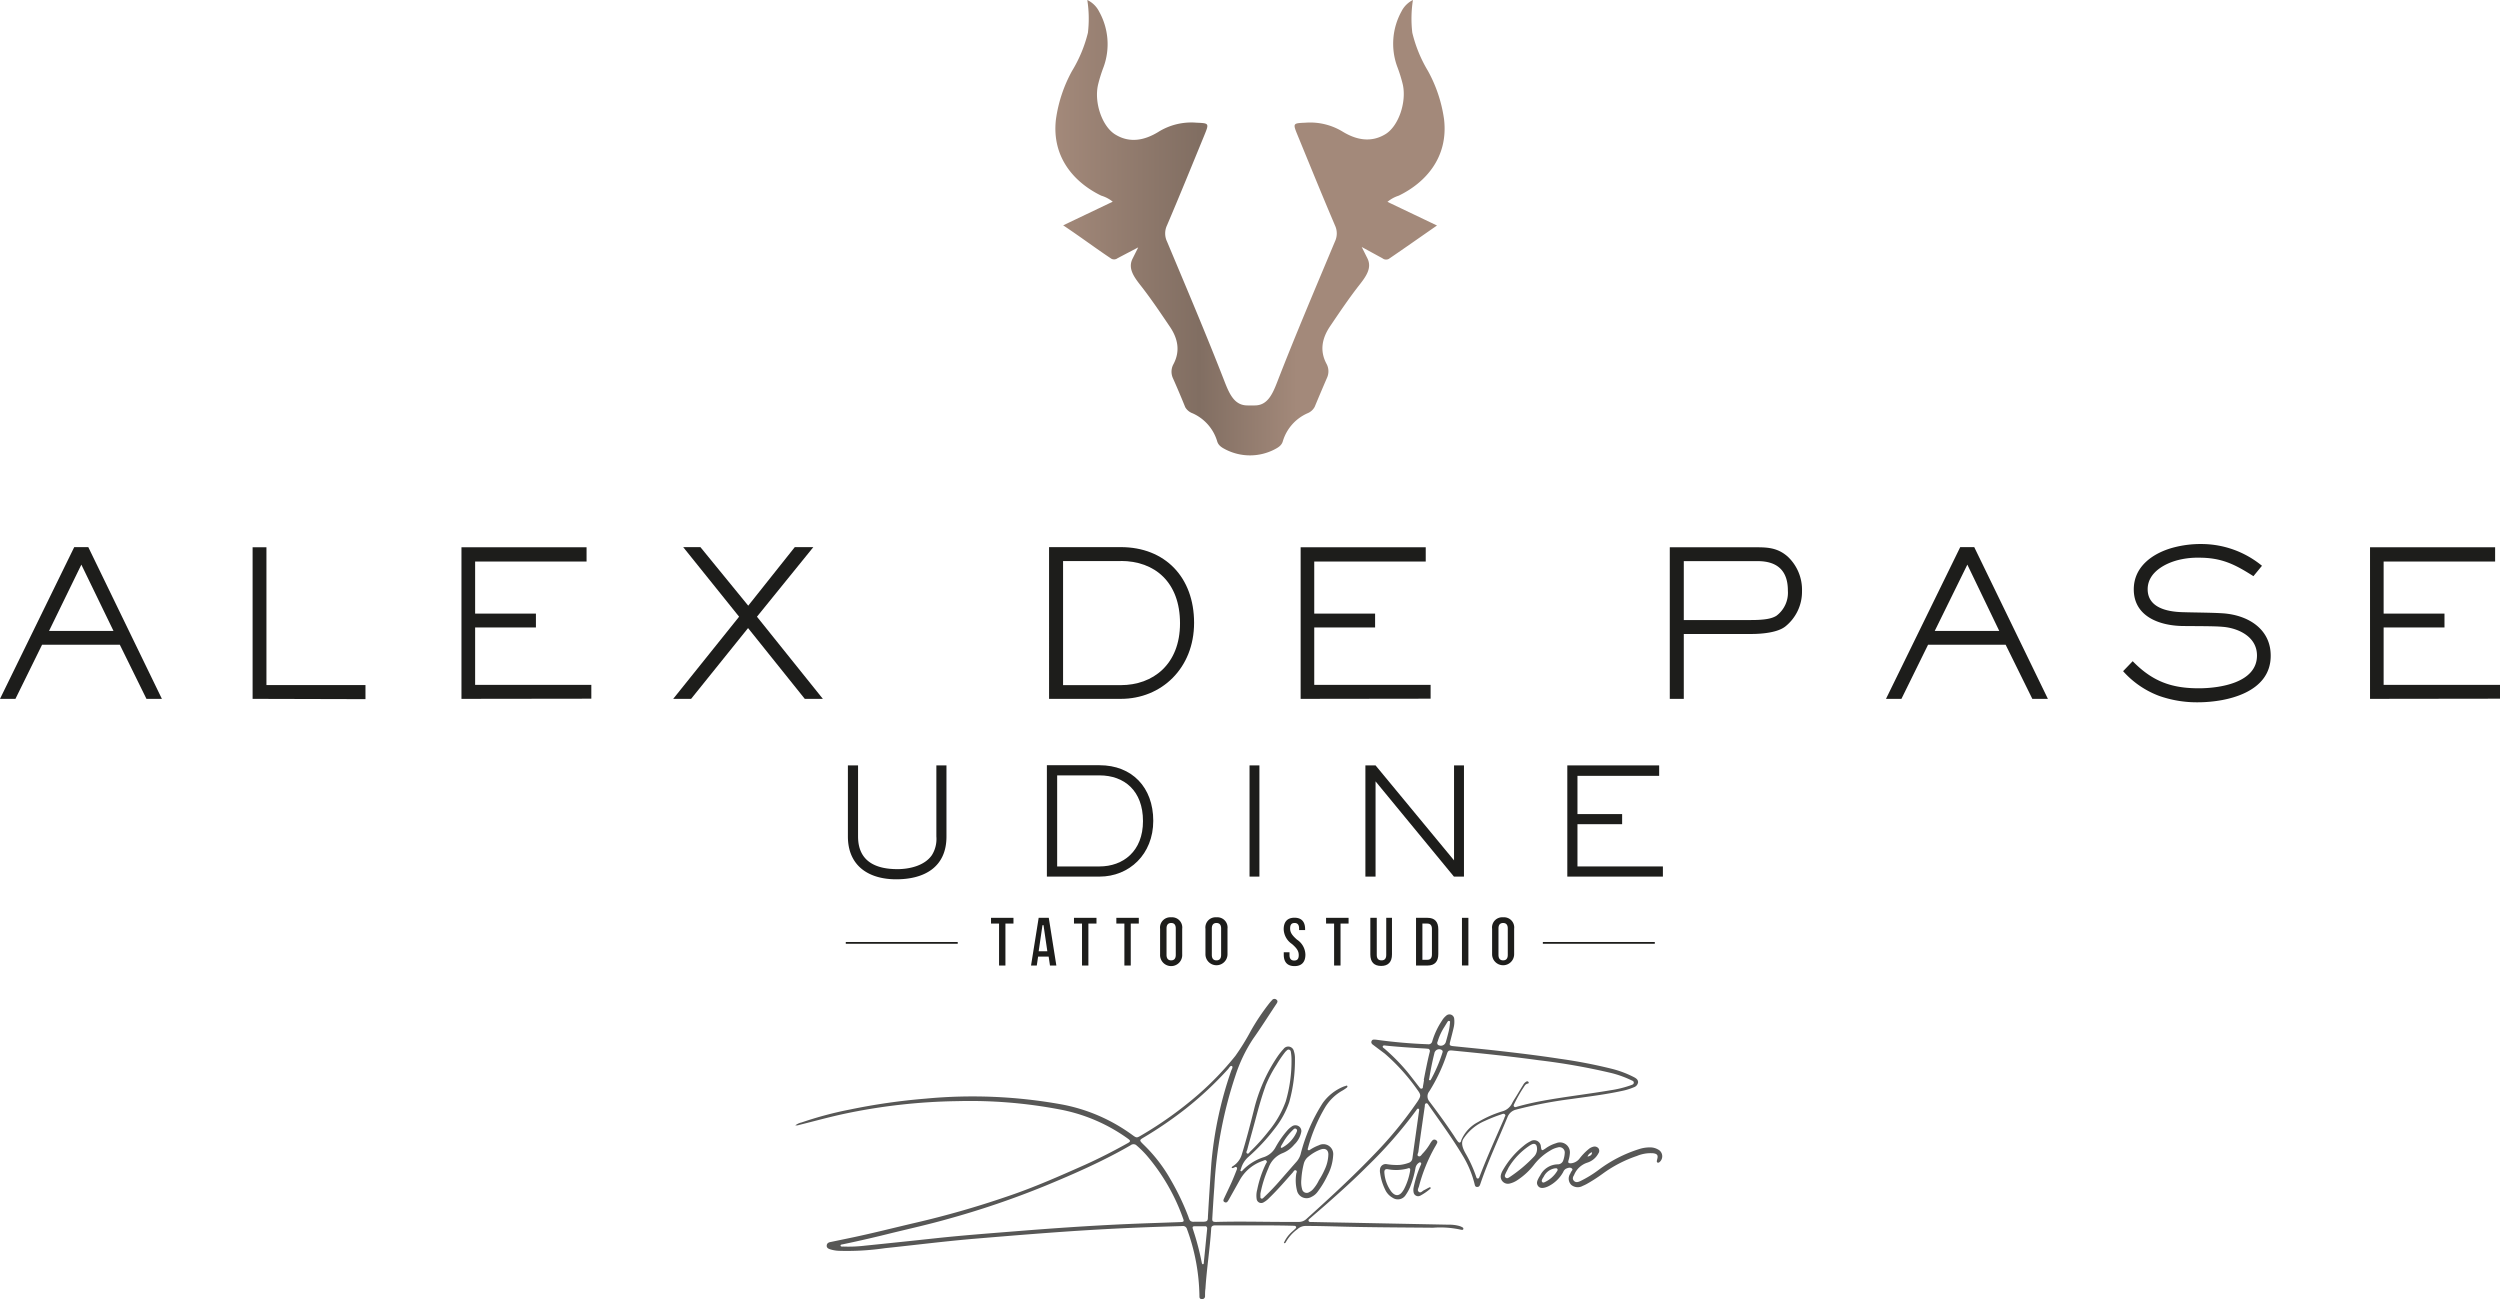 <?xml version="1.0" encoding="utf-8"?><svg xmlns="http://www.w3.org/2000/svg" xmlns:xlink="http://www.w3.org/1999/xlink" viewBox="0 0 435.46 226.29"><defs><style>.cls-1{fill:#1d1d1b;}.cls-2{fill:#575756;}.cls-3{fill:url(#Sfumatura_senza_nome_36);}</style><linearGradient id="Sfumatura_senza_nome_36" x1="183.83" y1="39.66" x2="251.63" y2="39.66" gradientUnits="userSpaceOnUse"><stop offset="0" stop-color="#a3897a"/><stop offset="0.37" stop-color="#816e62"/><stop offset="0.62" stop-color="#a3897a"/><stop offset="0.85" stop-color="#a3897a"/></linearGradient></defs><title>Store_Udine</title><g id="Livello_2" data-name="Livello 2"><g id="Livello_1-2" data-name="Livello 1"><path class="cls-1" d="M25.51,121.73l-4.64-9.43H7.33l-4.64,9.43H0L12.93,95.3h2.45L28.2,121.73ZM14.17,98.35,8.54,109.9H19.77Z"/><path class="cls-1" d="M44,121.73V95.33h2.41v24H63.66v2.45Z"/><path class="cls-1" d="M80.38,121.73V95.33h21.79v2.48H82.76v9.07H93.35v2.41H82.76v10H103v2.41Z"/><path class="cls-1" d="M140.18,121.73,130.3,109.4l-9.92,12.33h-3.12l11.48-14.31L119,95.3h3l8.33,10.2,8.11-10.2h3.23l-9.82,12.12,11.48,14.31Z"/><path class="cls-1" d="M195.23,121.73h-12.5V95.3h12.5c7.69,0,12.76,5.24,12.76,13.18S202.29,121.73,195.23,121.73Zm0-24H185.17v21.61h10.06c5.57,0,10.31-3.58,10.31-10.77S201.12,97.71,195.23,97.71Z"/><path class="cls-1" d="M226.55,121.73V95.33h21.79v2.48H228.92v9.07h10.6v2.41h-10.6v10h20.27v2.41Z"/><path class="cls-1" d="M310.94,109.15c-1.31,1-3.86,1.28-5.95,1.28h-11.7v11.3h-2.44V95.33h15.3c2.06,0,3.65.22,5.25,1.63a7.91,7.91,0,0,1,2.48,6A7.74,7.74,0,0,1,310.94,109.15Zm-4.79-11.41H293.29V108H305c2.26,0,3.57-.21,4.42-.74a5,5,0,0,0,2-4.36C311.43,99.41,309.59,97.74,306.15,97.74Z"/><path class="cls-1" d="M354,121.73l-4.65-9.43H335.84l-4.64,9.43h-2.69L341.44,95.3h2.44l12.83,26.43ZM342.68,98.35,337,109.9h11.24Z"/><path class="cls-1" d="M382.78,122.33a19.74,19.74,0,0,1-6.73-1.13,15.89,15.89,0,0,1-6.24-4.29l1.67-1.74c3.4,3.48,6.69,4.72,11.51,4.72,3.55,0,10.14-.92,10.14-5.71,0-3.43-3.51-4.82-6-5-1.45-.14-5-.11-7-.14-4-.07-8.46-1.67-8.46-6.38,0-4,3.33-6.3,6.8-7.26a18.42,18.42,0,0,1,5-.64,16.64,16.64,0,0,1,10.53,3.79l-1.49,1.81c-3.23-2.06-5.53-3.22-9.46-3.22a14,14,0,0,0-3.4.35c-2.48.57-5.56,2.2-5.56,5.14,0,3.26,3.47,3.93,6.05,4,2.09.07,5.25.07,7.2.21,4.43.36,8.18,2.84,8.18,7.34C395.57,120.63,387.88,122.33,382.78,122.33Z"/><path class="cls-1" d="M412.82,121.73V95.33h21.79v2.48H415.19v9.07h10.6v2.41h-10.6v10h20.27v2.41Z"/><path class="cls-2" d="M264.06,193.28a76.81,76.81,0,0,1,9.63-1.85c2.94-.42,5.89-.77,8.79-1.4a10.85,10.85,0,0,0,2.1-.64,1.08,1.08,0,0,0,.75-.87c0-.44-.29-.66-.65-.86a17.88,17.88,0,0,0-4-1.51,88.25,88.25,0,0,0-9-1.73c-3.64-.56-7.3-1-11-1.42-2.52-.28-5.05-.52-7.57-.78-.6-.07-.67-.17-.53-.73.21-.81.42-1.61.61-2.43a4.53,4.53,0,0,0,.11-1.6.83.83,0,0,0-1.41-.53,3.13,3.13,0,0,0-.71.83,13.33,13.33,0,0,0-1.7,3.6.66.66,0,0,1-.78.53,88.79,88.79,0,0,1-9.07-.8c-.29,0-.56-.08-.71.22s0,.52.28.71c.66.5,1.33,1,2,1.5a34.61,34.61,0,0,1,5.68,6.3c.65.88.65,1.08.06,2a68.33,68.33,0,0,1-7.41,9.08c-3.82,4-7.9,7.75-12,11.45a1.94,1.94,0,0,1-1.31.49c-.67,0-1.34,0-2,0-4.14,0-8.27-.12-12.41,0-.55,0-.68-.1-.65-.62.11-1.84.22-3.68.36-5.52a73.19,73.19,0,0,1,3.66-19.3,26.29,26.29,0,0,1,3.08-6.44c1.42-2,2.74-4.11,4.11-6.16.16-.25.24-.48-.05-.69a.52.52,0,0,0-.76.11c-.13.13-.25.27-.37.41a38.2,38.2,0,0,0-3.3,4.9,40.47,40.47,0,0,1-2.71,4.39,52.18,52.18,0,0,1-6.52,6.78,65.69,65.69,0,0,1-9.9,7.08c-.75.44-.78.45-1.49-.06a30.19,30.19,0,0,0-12.41-5.36,87.14,87.14,0,0,0-23.59-1,108.2,108.2,0,0,0-13.17,1.89,62.9,62.9,0,0,0-8.47,2.26,2.73,2.73,0,0,0-1.1.51,1.36,1.36,0,0,0,.66-.07c2.54-.63,5.07-1.33,7.63-1.89a101.81,101.81,0,0,1,20-2.26,83.3,83.3,0,0,1,17.62,1.42,29.72,29.72,0,0,1,12,5.1c.53.38.52.51-.05.82-2.38,1.33-4.81,2.58-7.31,3.71-4.5,2-9,4-13.72,5.58A161.48,161.48,0,0,1,159.4,213c-3.82.89-7.62,1.87-11.46,2.66l-3.32.69c-.34.07-.6.24-.62.62s.28.54.6.64a6,6,0,0,0,1.46.26,45.77,45.77,0,0,0,8.11-.46c5.19-.54,10.36-1.2,15.56-1.64,7.09-.59,14.19-1.18,21.3-1.59,5-.29,9.94-.48,14.92-.62a.71.71,0,0,1,.8.52,35.05,35.05,0,0,1,2.17,11.61c0,.31,0,.58.43.59a.49.49,0,0,0,.55-.52c0-.44,0-.88.07-1.32.22-3.48.78-6.94,1-10.42,0-.44.28-.58.71-.58H218c2.42,0,4.84,0,7.26.07.18,0,.41,0,.49.18s-.11.32-.24.44c-.29.28-.61.53-.88.83a5.36,5.36,0,0,0-1,1.53l.16.08c0-.05.12-.08.14-.13A7.13,7.13,0,0,1,226,214.1a2.1,2.1,0,0,1,1.49-.56c1.9,0,3.81.05,5.71.1,5.47.15,10.95.16,16.42.21a16.55,16.55,0,0,1,4.91.36c.13,0,.29.06.35-.1a.26.26,0,0,0-.15-.33,2.49,2.49,0,0,0-.56-.24,6.63,6.63,0,0,0-1.88-.22L236.21,213c-2.57-.05-5.15-.09-7.72-.15-.2,0-.45.05-.55-.18s.14-.35.28-.48c.95-.83,1.91-1.64,2.85-2.47,2.39-2.11,4.76-4.24,7-6.49a77.29,77.29,0,0,0,8.62-9.84c.09-.12.17-.34.37-.27s.13.28.11.43c-.38,2.73-.77,5.47-1.15,8.2a.92.92,0,0,1-.66.8,6.25,6.25,0,0,1-1.55.36,10.59,10.59,0,0,1-2.25-.13,1,1,0,0,0-1.16.73,2.13,2.13,0,0,0,0,.87,9.25,9.25,0,0,0,.84,2.77,3.1,3.1,0,0,0,1.35,1.49,1.61,1.61,0,0,0,2.28-.52,7.61,7.61,0,0,0,.74-1.34,18,18,0,0,0,.95-3.35,1.39,1.39,0,0,1,.63-.92.23.23,0,0,1,.28,0,.2.2,0,0,1,.06.26c0,.11-.09.21-.13.32a19.87,19.87,0,0,0-1.17,3.75,2.13,2.13,0,0,0,0,.87.8.8,0,0,0,1.19.54,9.17,9.17,0,0,0,1.67-1.15c.07-.05.17-.14.09-.24s-.19-.06-.28,0c-.29.14-.56.31-.86.45s-.55.55-.89.3-.1-.62,0-.92a28.61,28.61,0,0,1,2.78-6.88,7.62,7.62,0,0,0,.38-.69.37.37,0,0,0-.16-.51.47.47,0,0,0-.61,0,2.76,2.76,0,0,0-.39.51,9.31,9.31,0,0,1-1.3,1.76c-.23.22-.43.67-.78.51s0-.57,0-.86c.35-2.62.73-5.24,1.11-7.86,0-.18,0-.44.24-.49s.33.2.44.35c2,2.84,4.06,5.67,5.85,8.64a17.66,17.66,0,0,1,2.14,5.07c.06.24.09.5.44.51s.46-.23.55-.49c1.36-4,3.13-7.77,4.73-11.64A2.13,2.13,0,0,1,264.06,193.28Zm-58.5,19.59c-3.14.12-6.28.21-9.42.35-6.48.29-12.95.74-19.41,1.26-4.64.37-9.28.72-13.9,1.22q-6.11.66-12.23,1.28a24.06,24.06,0,0,1-3.7.15c-.18,0-.46.05-.49-.16s.27-.2.43-.24c2.9-.6,5.79-1.28,8.67-2,3.09-.75,6.2-1.45,9.26-2.31a151.67,151.67,0,0,0,17.44-5.93c3.26-1.35,6.49-2.74,9.65-4.3,1.72-.85,3.42-1.74,5.07-2.7a.8.8,0,0,1,.94-.06,17.24,17.24,0,0,1,1.84,1.8,34.64,34.64,0,0,1,6.36,11C206.28,212.76,206.2,212.85,205.56,212.87Zm4.13,7c0,.13,0,.32-.15.34s-.2-.2-.22-.32a47.16,47.16,0,0,0-1.23-4.85c-.11-.34-.22-.69-.32-1s0-.43.24-.44c.63,0,1.27,0,1.9,0a.32.32,0,0,1,.14,0c.23.12.23.32.21.52C210.07,216,209.89,217.92,209.69,219.85Zm.71-7.93c0,.77-.14.86-1,.87l-1.44,0a.89.89,0,0,1-.55-.11c-.25-.17-.32-.51-.43-.81a43.43,43.43,0,0,0-3-6.29,26.86,26.86,0,0,0-4.78-6.22l-.25-.25c-.46-.47-.45-.57.13-.92a69.2,69.2,0,0,0,7.44-5.08,60.68,60.68,0,0,0,7.4-6.92c.19-.22.4-.65.65-.52s0,.53-.11.8a66.47,66.47,0,0,0-3.46,16.11C210.78,205.7,210.58,208.81,210.4,211.92Zm35.22-8a10.84,10.84,0,0,1-1.09,3.25s-.07.11-.11.17c-.61,1-1.37,1.11-2.12.14a6.33,6.33,0,0,1-1.17-3.34c0-.41.21-.57.61-.5a7.69,7.69,0,0,0,3.41-.12C245.51,203.38,245.7,203.52,245.62,203.87Zm4.78-22.46a9.76,9.76,0,0,1,1.18-2.59l.51-.84c.08-.12.17-.28.36-.21s.12.22.11.35a9.33,9.33,0,0,1-.29,1.73q-.21.83-.45,1.65a.91.91,0,0,1-1.33.44C250.28,181.8,250.34,181.6,250.4,181.41Zm-.48,1.77a.83.83,0,0,1,1.25-.33c.18.15.12.32.06.5a26.14,26.14,0,0,1-1.93,4.52c-.07.06-.08.29-.28.22s-.08-.23-.06-.35C249.22,186.21,249.53,184.69,249.92,183.18Zm-1.88,4.9c-.06.36-.12.74-.19,1.1,0,.15,0,.32-.21.37s-.31-.11-.4-.23c-.7-.89-1.38-1.79-2.09-2.67a34.07,34.07,0,0,0-4-4.06c-.14-.12-.37-.22-.29-.42s.35-.13.54-.11c2.3.24,4.61.38,6.92.51l.51.05c.31.2.24.44.18.65C248.63,184.86,248.32,186.47,248,188.08Zm6.47,10.57c-.12.36-.34.4-.58.1s-.46-.65-.68-1c-1.37-2.05-2.82-4.05-4.3-6a1.36,1.36,0,0,1,0-1.71,29.6,29.6,0,0,0,3.08-6.54c.19-.59.36-.65,1.1-.57,5,.49,10,1,14.93,1.68a111.65,111.65,0,0,1,12.59,2.22,18.29,18.29,0,0,1,3.46,1.24c.21.1.49.17.47.46s-.3.35-.51.43a18.92,18.92,0,0,1-3.58.88c-3.93.67-7.91,1.12-11.83,1.84-1.47.27-2.92.6-4.35,1-.19.05-.41.18-.58,0s0-.4.08-.58c.49-1,1-1.89,1.6-2.8.17-.26.31-.55.68-.62.13,0,.23-.1.17-.25a.27.27,0,0,0-.4-.1,1.46,1.46,0,0,0-.57.61c-.38.6-.74,1.21-1.11,1.82h0c-.27.45-.58.89-.81,1.36a2.65,2.65,0,0,1-1.7,1.39,18.89,18.89,0,0,0-4.19,1.85A6.33,6.33,0,0,0,254.51,198.65Zm7.54-4c-1.47,3.37-3,6.74-4.31,10.16-.07.16-.1.39-.32.4s-.27-.23-.32-.39a22.72,22.72,0,0,0-1.83-4c-.52-.93-.86-1.88-.3-2.63a8.33,8.33,0,0,1,3.63-3,27.75,27.75,0,0,1,2.9-1.15c.21-.07.44-.2.63,0S262.13,194.46,262.05,194.65Z"/><path class="cls-2" d="M216.33,201a3.63,3.63,0,0,1-1.39,2c-.15.11-.37.18-.4.41.12.12.23,0,.33,0s.33-.26.51-.1.06.37,0,.54c-.28.72-.57,1.44-.88,2.14-.42.93-.87,1.85-1.3,2.77-.11.24-.19.49.12.64s.48-.05.62-.28.17-.28.25-.43l1.74-3.11a7.26,7.26,0,0,1,4.09-3.39c.19-.07.39-.23.57,0s0,.34-.08.5a18.73,18.73,0,0,0-1.52,4.51,4,4,0,0,0-.1,1.65.8.8,0,0,0,1.24.56,3.81,3.81,0,0,0,.92-.72c1.46-1.4,2.77-2.93,4.11-4.44.16-.17.28-.52.57-.39s.07.41.05.63a7.32,7.32,0,0,0,.14,2.91,1.71,1.71,0,0,0,2.55,1.06,2.76,2.76,0,0,0,1-.82,15.7,15.7,0,0,0,1.75-2.88,8.43,8.43,0,0,0,1-3.56,1.72,1.72,0,0,0-2.5-1.71,7.41,7.41,0,0,0-1.41.7c-.13.08-.29.25-.46.12s0-.28,0-.42a28.26,28.26,0,0,1,3-7.07,8.27,8.27,0,0,1,3-2.87,6.8,6.8,0,0,0,.71-.48c.1-.07.18-.18.12-.3s-.21-.07-.32,0a2.25,2.25,0,0,0-.44.14,8.31,8.31,0,0,0-3.53,2.83,30.21,30.21,0,0,0-3.85,8.93,3.45,3.45,0,0,1-.78,1.36c-.88,1-1.75,2-2.63,3a40.5,40.5,0,0,1-3,3.15c-.12.11-.24.27-.44.18s-.14-.28-.14-.44a3.27,3.27,0,0,1,0-.44,20.46,20.46,0,0,1,1.4-4.44,4.29,4.29,0,0,1,2.48-2.59,5,5,0,0,0,2-1.47,4.17,4.17,0,0,0,1.24-2.26,1,1,0,0,0-.54-1,1.07,1.07,0,0,0-1.16.12,3.77,3.77,0,0,0-.78.71,16.36,16.36,0,0,0-2,2.87,3.59,3.59,0,0,1-2.1,1.75,8.78,8.78,0,0,0-3.66,2.3c-.07.08-.14.21-.29.12s-.07-.21,0-.32a4.29,4.29,0,0,1,1.25-2.1,34,34,0,0,0,4.66-5,15.53,15.53,0,0,0,2.51-4.58,27.1,27.1,0,0,0,1-7.59,3.92,3.92,0,0,0-.19-1.31,1,1,0,0,0-1.8-.37,10.93,10.93,0,0,0-1,1.24,28.38,28.38,0,0,0-4.18,9.47C217.77,195.87,217.11,198.47,216.33,201Zm10.35,4.35a14.47,14.47,0,0,1,.41-2.61,2.26,2.26,0,0,1,.81-1.27,7.29,7.29,0,0,1,2.14-1.25c.8-.28,1.34.06,1.34.87a6.63,6.63,0,0,1-.65,2.65,13.53,13.53,0,0,1-1,1.85,6.61,6.61,0,0,1-1,1.53,2.12,2.12,0,0,1-.67.52.81.81,0,0,1-1.24-.45A4.57,4.57,0,0,1,226.68,205.39Zm-3.54-5.72c.18-.32.38-.64.58-1a9.78,9.78,0,0,1,1.44-1.77c.16-.15.34-.4.6-.23s.16.42.06.63a5.7,5.7,0,0,1-2.39,2.59c-.09.05-.19.13-.28.06S223.08,199.77,223.14,199.67Zm-2.74-10.4a21.08,21.08,0,0,1,1.91-3.7,19.68,19.68,0,0,1,1.46-2.17,1.43,1.43,0,0,1,.23-.26c.15-.14.3-.35.56-.26s.27.29.3.48a7.57,7.57,0,0,1,.1,1.16,25.06,25.06,0,0,1-1,7.35A17.31,17.31,0,0,1,221,197a33.53,33.53,0,0,1-3.25,3.6c-.14.15-.27.44-.51.32s-.09-.42,0-.62c.48-1.82,1-3.63,1.48-5.44S219.74,191.09,220.4,189.27Z"/><path class="cls-2" d="M288.78,200.21a2.66,2.66,0,0,0-1.22-.35,6,6,0,0,0-2.07.3,23.43,23.43,0,0,0-7,3.59,19.62,19.62,0,0,1-3.27,2c-.35.15-.73.27-1.05-.05s-.21-.69,0-1a3.71,3.71,0,0,1,2.33-2.19,3.3,3.3,0,0,0,1.92-1.62.75.75,0,0,0,0-.88.87.87,0,0,0-.93-.26,2,2,0,0,0-.8.43,10,10,0,0,0-1.62,1.7,2.15,2.15,0,0,1-1.45.75c-.38,0-.52-.08-.43-.44a5.35,5.35,0,0,0,.25-1.24,1.73,1.73,0,0,0-2.4-1.82,6.13,6.13,0,0,0-1.86.93c-.61.42-.68.39-.78-.32a1.18,1.18,0,0,0-1.83-.94,5.76,5.76,0,0,0-1.14.75,15,15,0,0,0-3.67,4.31,2.61,2.61,0,0,0-.32.77,1.25,1.25,0,0,0,1.54,1.52,4,4,0,0,0,1.34-.6,11.92,11.92,0,0,0,2.93-2.73,9.8,9.8,0,0,1,2.76-2.4,4.1,4.1,0,0,1,1.31-.55.93.93,0,0,1,1.23,1,4.41,4.41,0,0,1-.24,1.2,1,1,0,0,1-1,.74,3.48,3.48,0,0,0-3,1.87c-.1.18-.19.3-.26.43-.26.51-.55,1-.08,1.55.33.36.91.34,1.67,0a6,6,0,0,0,2.65-2.52,1.12,1.12,0,0,1,.48-.57c.31-.13.69-.29,1-.06s-.07.47-.16.7-.09.18-.13.27a1.55,1.55,0,0,0,.21,1.91,1.76,1.76,0,0,0,2,.17c.22-.09.43-.19.64-.3a27.59,27.59,0,0,0,2.82-1.81,22.11,22.11,0,0,1,6-3.11,6.19,6.19,0,0,1,2.82-.46c.7.1.87.35.7,1a2.7,2.7,0,0,0-.08.39.24.24,0,0,0,.14.24.31.31,0,0,0,.29-.06A1.32,1.32,0,0,0,288.78,200.21Zm-11.47.49c0,.42-.24.65-.79.76A1.22,1.22,0,0,1,277.31,200.7Zm-10.1.75A24.49,24.49,0,0,1,263,205c-.22.14-.48.35-.74.12s-.1-.49,0-.73.3-.58.5-1a12.07,12.07,0,0,1,3.55-3.76,3.07,3.07,0,0,1,.53-.31c.45-.2.78,0,.85.43A1.91,1.91,0,0,1,267.21,201.45Zm4,2.56a5,5,0,0,1-2.1,1.88c-.15.07-.33.17-.48,0s-.06-.33,0-.49.19-.31.27-.46a2.65,2.65,0,0,1,1.92-1.43c.15,0,.31-.07.43.07S271.3,203.88,271.22,204Z"/><path class="cls-3" d="M243.64,34.08c4.57-2.21,8.68-6.59,7.89-13.31a24.42,24.42,0,0,0-2.8-8.41A23.65,23.65,0,0,1,246,5.7a21.09,21.09,0,0,1,.11-5.7,4.44,4.44,0,0,0-2,2,11.65,11.65,0,0,0-.76,9.54,25.63,25.63,0,0,1,1,3.2c.67,3.12-.77,7.23-3,8.61-2.55,1.57-5.15,1-7.48-.42a10.86,10.86,0,0,0-6.47-1.56c-2.22.1-2.25.07-1.34,2.28,2.14,5.21,4.26,10.43,6.47,15.61a3.27,3.27,0,0,1,0,2.8c-3.42,8.17-6.89,16.31-10.09,24.56-.87,2.25-1.77,4-3.88,4h-1.27c-2.15,0-3.05-1.75-3.93-4-3.2-8.25-6.67-16.39-10.09-24.56a3.27,3.27,0,0,1,0-2.8c2.21-5.18,4.33-10.4,6.47-15.61.91-2.21.88-2.18-1.34-2.28A10.86,10.86,0,0,0,201.73,23c-2.33,1.42-4.93,2-7.48.42-2.25-1.38-3.69-5.49-3-8.61a25.63,25.63,0,0,1,1-3.2A11.65,11.65,0,0,0,191.44,2a4.44,4.44,0,0,0-2.05-2,21.09,21.09,0,0,1,.11,5.7,23.65,23.65,0,0,1-2.77,6.66,24.42,24.42,0,0,0-2.8,8.41c-.79,6.72,3.32,11.1,7.89,13.31a5.9,5.9,0,0,1,2,1.05l-8.63,4.12c3,2,5.66,4,8.4,5.82a1,1,0,0,0,1.08-.1h0l3.59-1.88-1,2c-.8,1.63.2,3.08,1.42,4.63,1.81,2.31,3.46,4.77,5.11,7.21,1.35,2,1.84,4.19.61,6.5a2.72,2.72,0,0,0-.07,2.5c.73,1.64,1.43,3.29,2.12,5A2.45,2.45,0,0,0,207.75,72,7.76,7.76,0,0,1,212,76.82c.21.79.83,1.14,1.51,1.49a9.32,9.32,0,0,0,8.44,0c.67-.35,1.3-.7,1.51-1.49A7.76,7.76,0,0,1,227.71,72,2.45,2.45,0,0,0,229,70.86c.69-1.66,1.39-3.31,2.12-5a2.72,2.72,0,0,0-.07-2.5c-1.23-2.31-.74-4.48.61-6.5,1.65-2.44,3.3-4.9,5.11-7.21,1.22-1.55,2.22-3,1.42-4.63l-1-2L240.82,45h0a1,1,0,0,0,1.08.1c2.74-1.86,5.44-3.77,8.4-5.82l-8.63-4.12A5.9,5.9,0,0,1,243.64,34.08Z"/><rect class="cls-1" x="268.74" y="164.08" width="19.5" height="0.31"/><rect class="cls-1" x="147.32" y="164.08" width="19.5" height="0.31"/><polygon class="cls-1" points="174.02 168.18 175.13 168.18 175.13 160.87 176.53 160.87 176.53 159.87 172.62 159.87 172.62 160.87 174.02 160.87 174.02 168.18"/><path class="cls-1" d="M180.92,159.87l-1.33,8.31h1l.23-1.55h1.84l.23,1.55H184l-1.32-8.31Zm0,5.83.66-4.54h.2l0,.1.65,4.44Z"/><polygon class="cls-1" points="188.47 168.18 189.58 168.18 189.58 160.87 190.99 160.87 190.99 159.87 187.07 159.87 187.07 160.87 188.47 160.87 188.47 168.18"/><polygon class="cls-1" points="195.85 168.18 196.96 168.18 196.96 160.87 198.36 160.87 198.36 159.87 194.45 159.87 194.45 160.87 195.85 160.87 195.85 168.18"/><path class="cls-1" d="M204,159.78a1.79,1.79,0,0,0-1.93,2v4.43a1.93,1.93,0,1,0,3.85,0v-4.43A1.78,1.78,0,0,0,204,159.78Zm.8,6.55c0,.79-.44.95-.8.95s-.81-.16-.81-.95v-4.61c0-.79.44-.95.81-.95s.8.16.8.95Z"/><path class="cls-1" d="M211.89,159.78a1.78,1.78,0,0,0-1.92,2v4.43a1.92,1.92,0,1,0,3.84,0v-4.43A1.78,1.78,0,0,0,211.89,159.78Zm.81,6.55c0,.79-.44.95-.81.95s-.81-.16-.81-.95v-4.61c0-.79.44-.95.81-.95s.81.16.81.95Z"/><path class="cls-1" d="M225.9,163.66c-.88-.78-1.18-1.26-1.18-1.94s.26-.95.78-.95.78.32.78.95V162h1.05v-.15c0-1.33-.65-2-1.86-2s-1.87.7-1.87,2a3.22,3.22,0,0,0,1.44,2.58c.89.77,1.18,1.26,1.18,1.94s-.27.94-.8.94-.81-.32-.81-.94v-.5h-1v.41c0,1.33.65,2,1.88,2s1.89-.7,1.89-2A3.22,3.22,0,0,0,225.9,163.66Z"/><polygon class="cls-1" points="232.38 168.18 233.5 168.18 233.5 160.87 234.9 160.87 234.9 159.87 230.98 159.87 230.98 160.87 232.38 160.87 232.38 168.18"/><path class="cls-1" d="M239.81,166.34v-6.47h-1.12v6.38c0,1.33.65,2,1.89,2s1.88-.71,1.88-2v-6.38h-1v6.47c0,.62-.27.94-.81.94S239.81,167,239.81,166.34Z"/><path class="cls-1" d="M248.65,159.87h-2v8.31h2c1.25,0,1.88-.68,1.88-2v-4.31C250.53,160.55,249.9,159.87,248.65,159.87Zm.77,6.37c0,.63-.27.94-.8.94h-.86v-6.31h.86c.53,0,.8.31.8.94Z"/><rect class="cls-1" x="254.65" y="159.87" width="1.12" height="8.3"/><path class="cls-1" d="M261.82,159.78a1.78,1.78,0,0,0-1.92,2v4.43a1.92,1.92,0,1,0,3.84,0v-4.43A1.78,1.78,0,0,0,261.82,159.78Zm.81,6.55c0,.79-.44.95-.81.95s-.81-.16-.81-.95v-4.61c0-.79.44-.95.81-.95s.81.16.81.95Z"/><path class="cls-1" d="M156.11,153.16c-4.81,0-8.42-2.34-8.42-7.46V133.32h1.77V145.7c0,4.29,3,5.69,6.86,5.69,2.11,0,4.73-.6,6-2.44a5.3,5.3,0,0,0,.78-3.25V133.32h1.76V145.7C164.87,151.05,161,153.16,156.11,153.16Z"/><path class="cls-1" d="M191.52,152.69h-9.17v-19.4h9.17c5.65,0,9.36,3.85,9.36,9.68S196.7,152.69,191.52,152.69Zm0-17.63h-7.38v15.86h7.38c4.09,0,7.57-2.62,7.57-7.9S195.84,135.06,191.52,135.06Z"/><path class="cls-1" d="M217.65,152.69V133.32h1.72v19.37Z"/><path class="cls-1" d="M253.25,152.69,239.6,136.1v16.59h-1.77V133.32h1.77l13.67,16.54V133.32H255v19.37Z"/><path class="cls-1" d="M273,152.69V133.32h16v1.82H274.77v6.66h7.78v1.76h-7.78v7.36h14.88v1.77Z"/></g></g></svg>